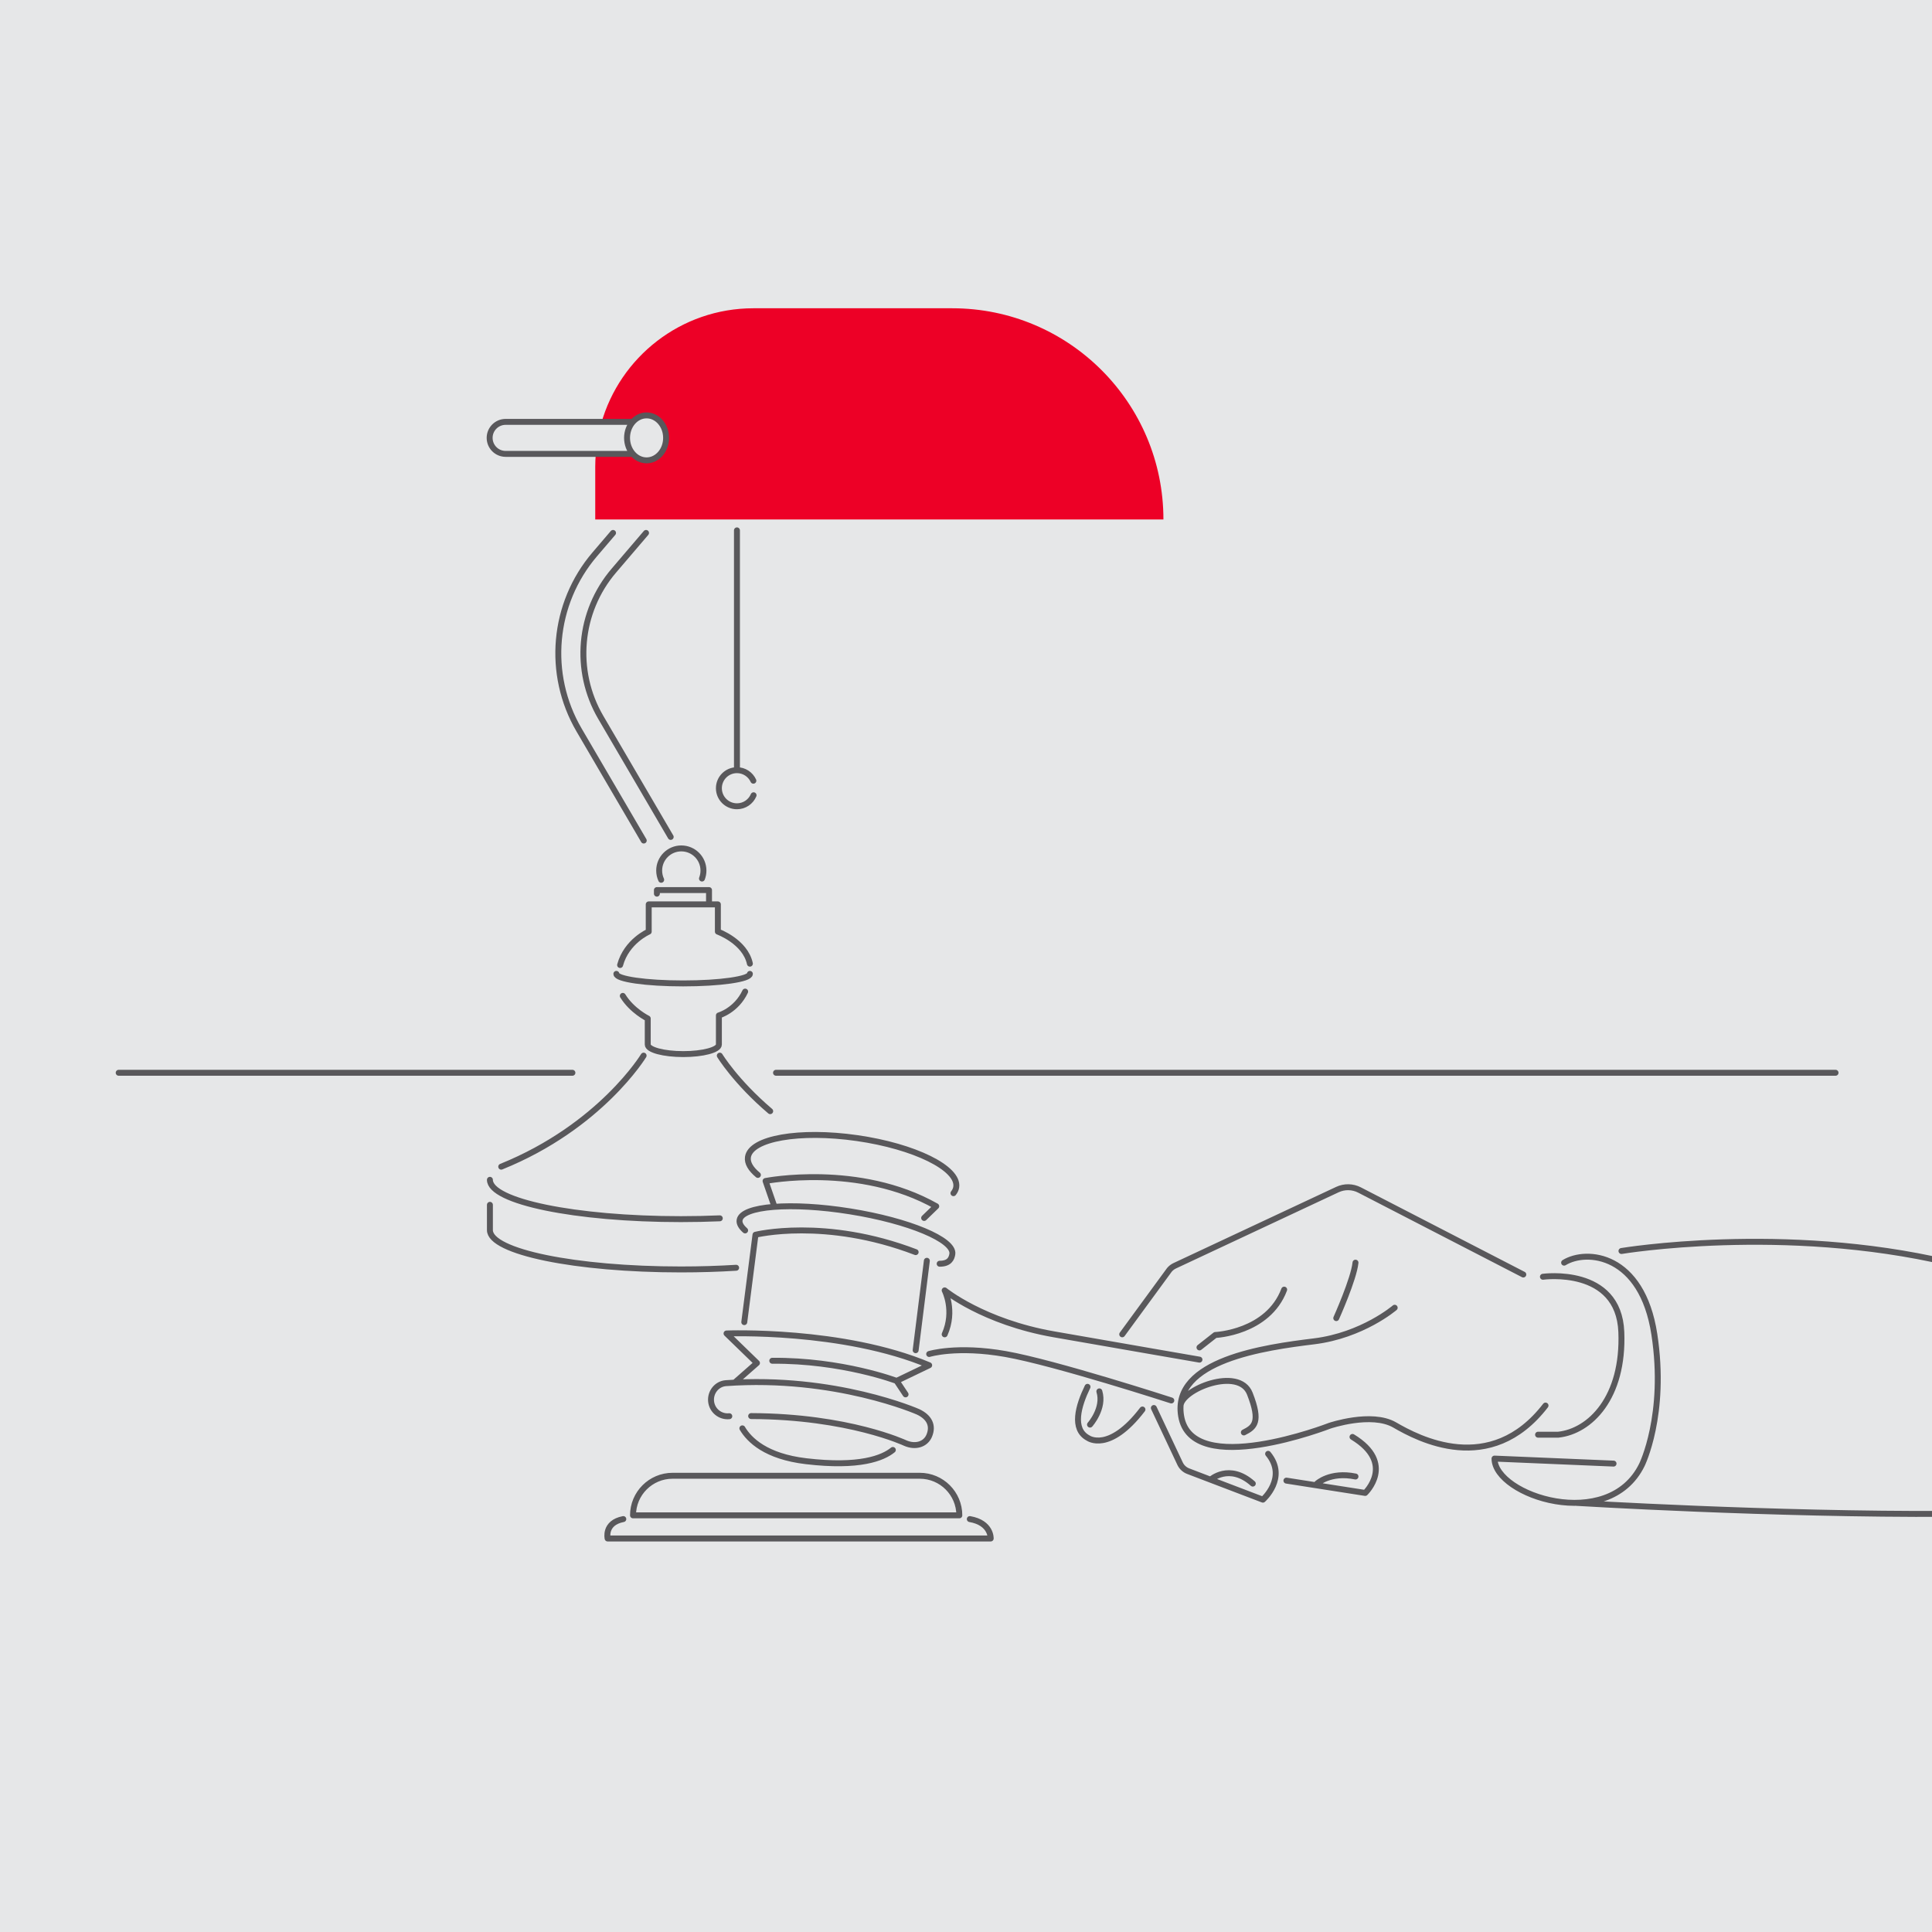 <?xml version="1.0" encoding="UTF-8"?><svg id="Layer_1" xmlns="http://www.w3.org/2000/svg" width="586" height="586" xmlns:xlink="http://www.w3.org/1999/xlink" viewBox="0 0 586 586"><defs><clipPath id="clippath"><rect width="591.872" height="586" fill="none"/></clipPath></defs><rect width="586" height="586" fill="#e6e7e8"/><g clip-path="url(#clippath)"><path d="m288.823,93.501h-60.289c-21.99,0-40.512,14.796-46.187,34.972,2.878-.743,6.314-.595,9.197-.026.208-.323.239-.295.519-.542,1.567-1.388,3.79-1.678,5.788-1.333,1.982.341,3.619,1.767,4.084,3.739.416,1.761.212,3.724-.385,5.42-.601,1.708-1.56,3.372-3.425,3.878-1.606.435-3.428.106-4.881-.66-.56-.295-1.113-.741-1.498-1.274-1.921.131-3.555-.339-5.329-.347-1.912-.009-3.807.274-5.712.411-.096,1.239-.16,2.487-.16,3.751v16.069h172.336c0-35.378-28.68-64.058-64.058-64.058" fill="#ed0026"/><path d="m36,325.385h137.621m61.755,0h321.369M202.035,132.814c0,3.766-2.652,6.819-5.922,6.819s-5.921-3.053-5.921-6.819,2.651-6.819,5.921-6.819,5.922,3.053,5.922,6.819Zm-10.078,4.856h-38.586c-2.682,0-4.856-2.174-4.856-4.856s2.174-4.856,4.856-4.856h38.174m3.713,126.989l-19.605-33.509c-9.917-16.95-8.01-38.37,4.746-53.301l5.545-6.491m10.009,0l-9.767,11.434c-10.653,12.47-12.246,30.359-3.964,44.515l21.21,36.252m-2.887,13.002c-.391-.853-.61-1.801-.61-2.8,0-3.709,3.007-6.716,6.716-6.716s6.716,3.007,6.716,6.716c0,.854-.159,1.67-.45,2.422m-13.672,4.585v-1.085h15.808v4.339m12.398,17.978c-1.438-6.716-9.712-9.712-9.712-9.712v-8.266h-20.973v8.266s-6.716,2.893-8.679,10.125m37.926,8.063c-2.692,5.732-7.964,7.229-7.964,7.229v8.833c0,1.598-4.83,2.893-10.789,2.893s-10.79-1.295-10.79-2.893v-7.903s-4.783-2.336-7.568-6.861m38.549-6.674c0,1.597-9.066,2.893-20.25,2.893s-20.251-1.296-20.251-2.893m31.373,24.796s4.788,7.905,15.286,16.845m-38.393-16.845s-13.019,21.491-43.188,33.683m-3.431,11.571v7.672c0,6.587,25.932,11.926,57.921,11.926,5.828,0,11.455-.177,16.76-.507m-4.955-14.999c-3.811.163-7.76.248-11.805.248-31.989,0-57.921-5.339-57.921-11.926m79.974-116.642c-.831,1.965-2.777,3.344-5.045,3.344-3.025,0-5.477-2.452-5.477-5.476s2.452-5.476,5.477-5.476c2.21,0,4.115,1.311,4.98,3.198m-4.98-75.935v72.737m254.539,222.235s59.757,3.639,112.907,3.34m-99.162-79.734s49.219-8.215,99.162,3.537m-137.666,59.429c0,11.183,34.512,22.663,44.689,1.925,0,0,7.526-15.207,3.788-39.616-3.739-24.409-20.55-25.935-27.367-21.738m-202.462,35.863l2.718,4.087m-44.793-66.561c-2.166-1.788-3.274-3.635-3.022-5.392.817-5.696,15.624-8.285,33.072-5.783,17.448,2.502,30.93,9.148,30.113,14.844-.096.666-.383,1.29-.844,1.868m-63.195,11.298c-1.232-1.086-1.833-2.147-1.675-3.13.688-4.313,15.691-5.499,33.509-2.649,17.819,2.85,31.705,8.656,31.016,12.969-.224,1.404-.931,2.913-3.841,2.913m-59.844,49.929c2.084,3.537,7.141,8.524,19.293,9.963,16.251,1.925,23.319-.937,26.349-3.409m-49.603-10.233c-2.77.282-5.243-1.734-5.525-4.503-.282-2.769,1.728-5.325,4.504-5.524,33.195-2.374,58.261,8.693,58.261,8.693,3.385,1.587,4.718,4.135,3.385,7.278-1.087,2.562-4.102,3.567-7.245,2.208,0,0-17.129-8.097-46.755-8.197m7.085-63.468l-2.713-7.835s28.326-5.586,51.768,7.664l-3.667,3.549m-46.063,43.316c21.234-.17,37.712,6.105,37.712,6.105l9.878-4.746c-26.186-11.042-61.464-9.637-61.464-9.637l9.231,8.958-6.568,5.778m2.718-18.179l3.397-26.5s21.064-5.266,48.584,5.266m0,29.75l3.397-27.124m9.852,77.214h-98.978c0-6.63,5.375-12.005,12.004-12.005h74.97c6.63,0,12.004,5.375,12.004,12.005Zm-101.922,1.132c-5.889,1.132-4.757,5.889-4.757,5.889h116.192s.227-4.757-6.342-5.889m-12.318-50.067s8.372-2.608,23.19.012c15.062,2.662,50.252,14.079,50.252,14.079m8.54-12.383s-25.497-4.409-44.194-7.686c-21.393-3.75-33.091-13.32-33.091-13.32,0,0,3.194,6.157,0,13.328m118.774-4.918s5.331-11.864,5.832-16.82m42.171,59.429l36.102,1.52m-21.423-56.671s22.989-3.171,23.782,16.76c.793,19.932-9.513,30.124-19.139,31.143h-6.115m-67.043,14.836s3.964-3.738,11.665-2.152m-20.951,1.246l23.895,3.737s9.4-8.947-3.85-16.987m-43.057,12.97s5.685-5.156,12.82,1.186m-30.011-22.933l7.951,16.882c.494,1.048,1.374,1.865,2.456,2.277l22.661,8.643s7.57-6.653,1.586-13.901m-54.019-8.862s4.417-4.964,2.831-10.079m128.592-35.446l-49.668-25.63c-2.101-1.084-4.585-1.132-6.726-.129l-49.337,23.107c-.624.292-1.176.718-1.618,1.247l-14.307,19.545m-10.524,15.925c-2.791,5.732-4.871,12.863.191,15.537,0,0,6.359,4.553,16.469-8.656m17.295-18.827l4.796-3.773s15.968-.679,20.895-13.759m-31.429,35.336c0-5.042,17.726-12.177,21.01-3.797,3.403,8.684,1.359,10.192-1.812,11.778m45.752-37.825s-9.74,8.38-24.462,10.192c-14.722,1.812-43.115,5.652-40.316,22.65,3.171,19.252,45.073,2.944,45.073,2.944,0,0,12.683-4.303,19.705-.226,7.021,4.077,28.991,15.854,45.752-5.889" fill="none" stroke="#59585b" stroke-linecap="round" stroke-linejoin="round" stroke-width="1.8"/></g></svg>